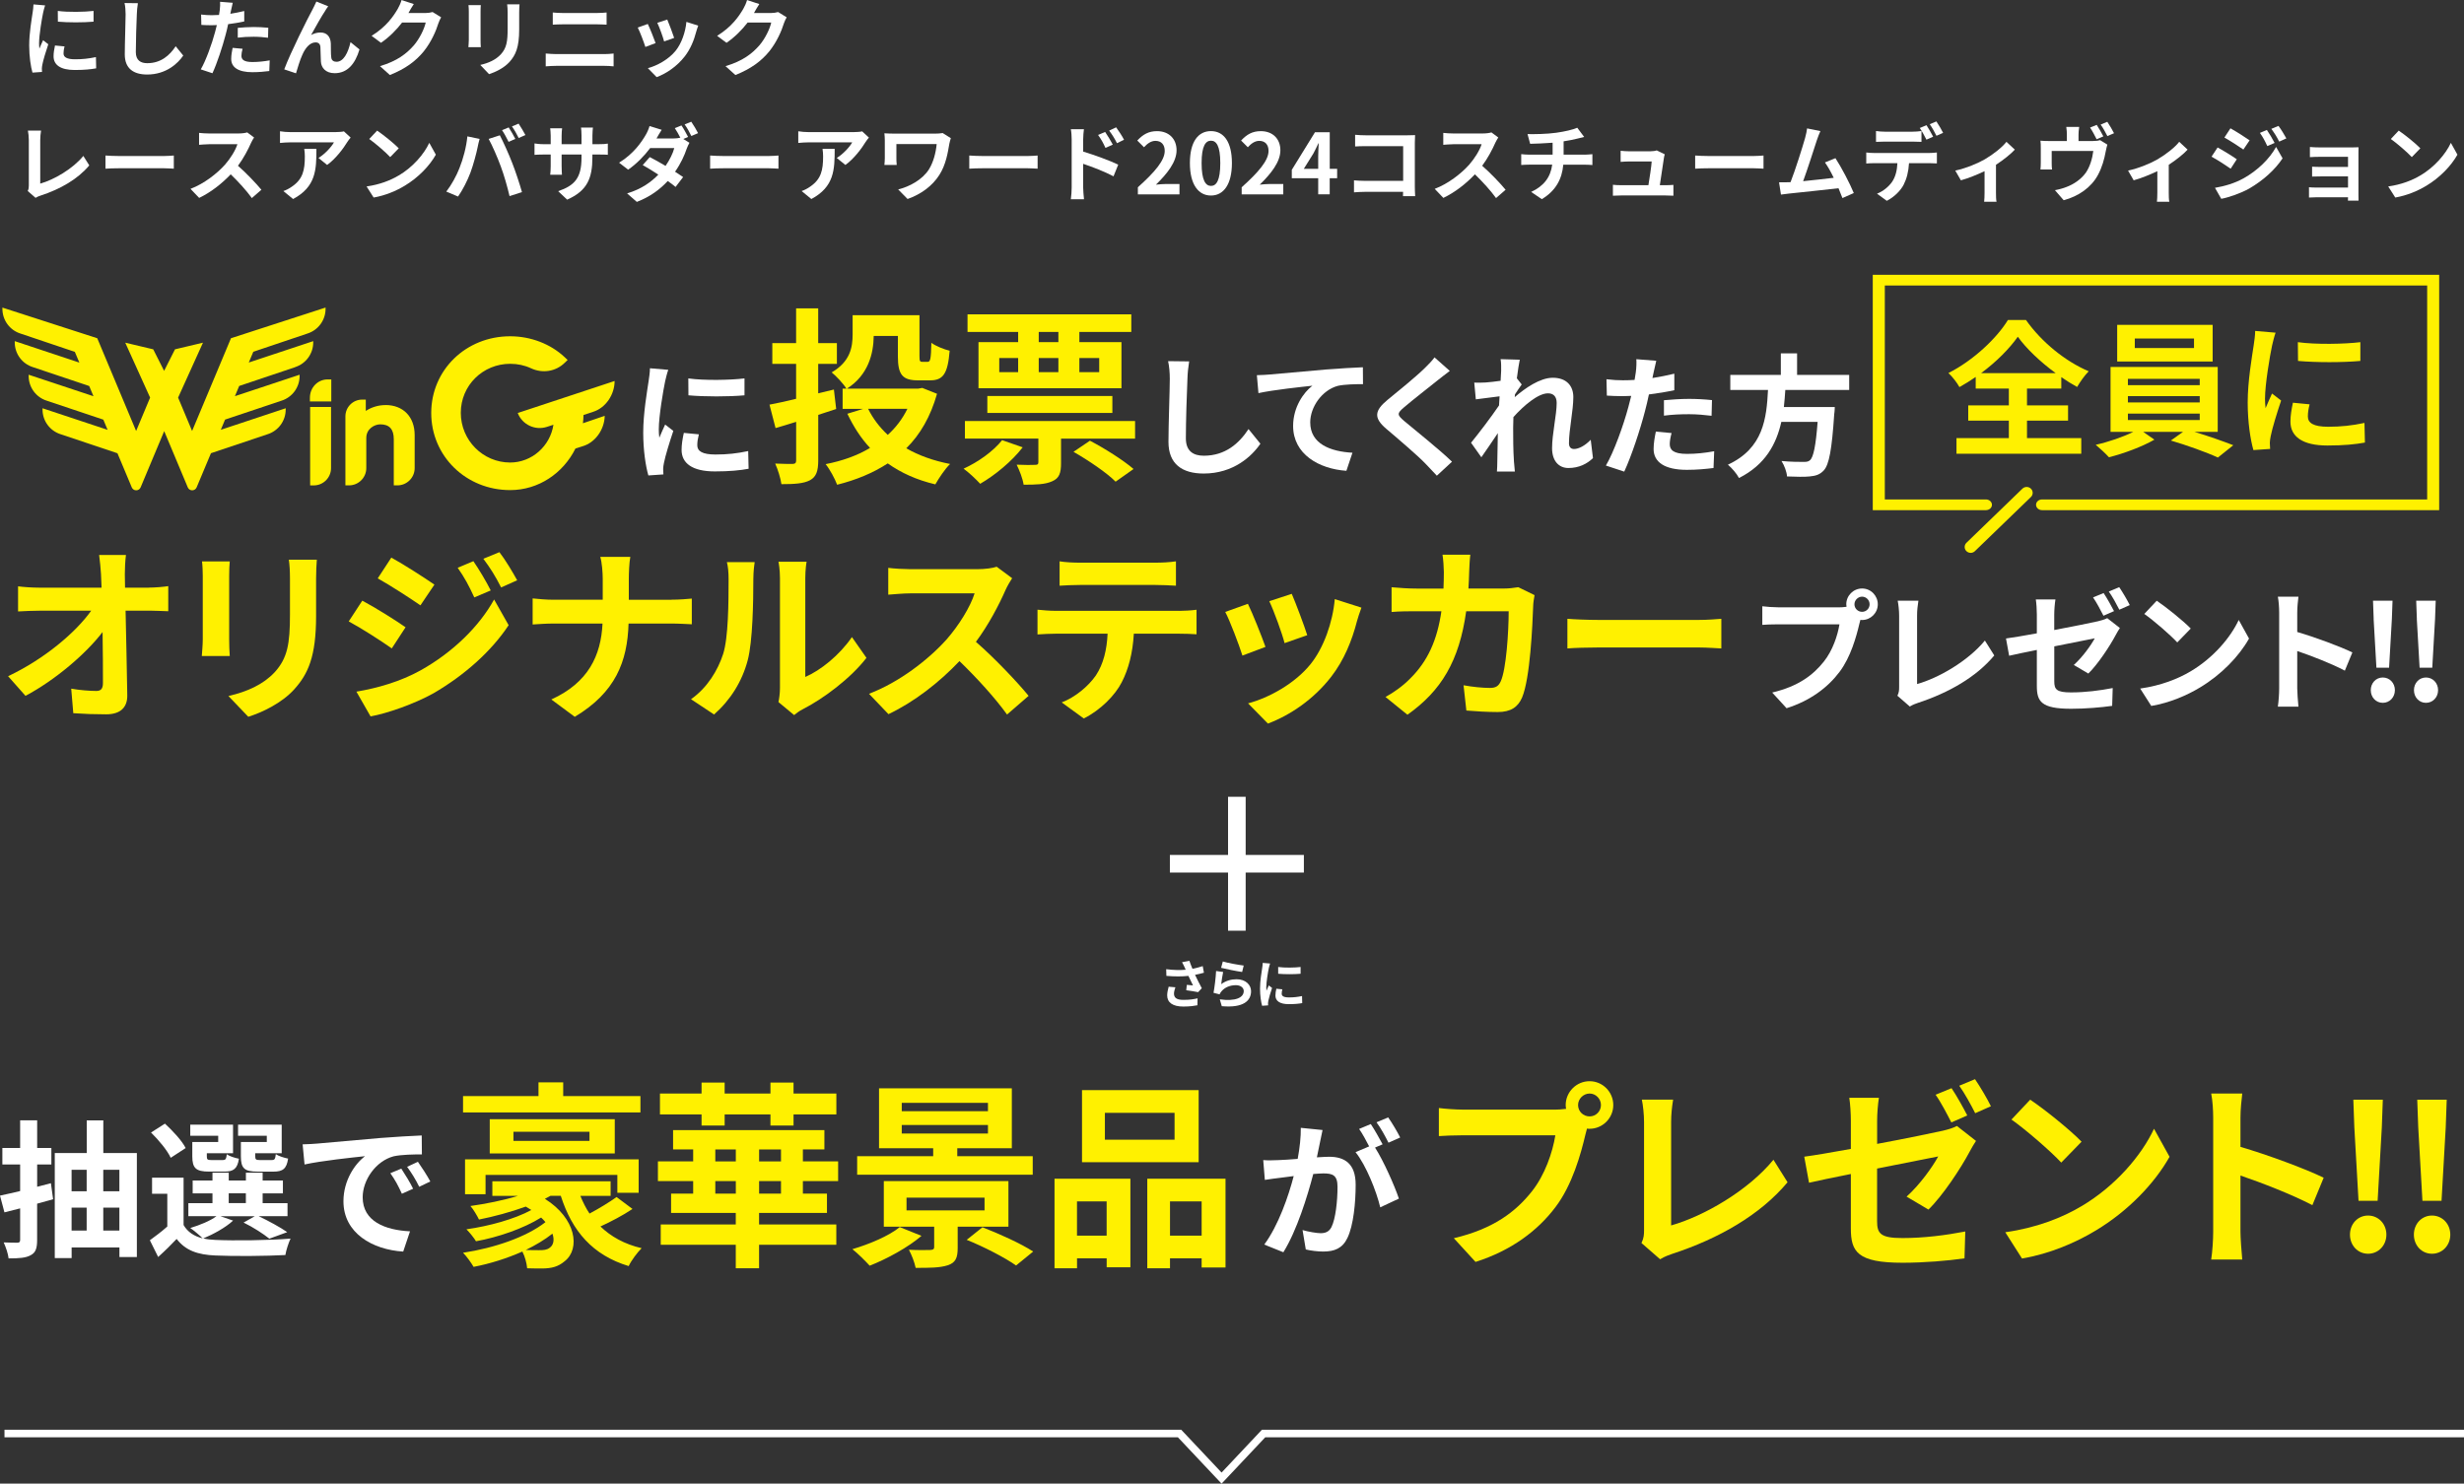 <?xml version="1.0" encoding="UTF-8"?>
<svg id="_レイヤー_2" data-name="レイヤー_2" xmlns="http://www.w3.org/2000/svg" viewBox="0 0 593.38 357.36">
  <rect x="0" y="0" width="593.38" height="357.36" fill="#333333" stroke="none"/>
  <defs>
    <style>
      .cls-1, .cls-2, .cls-3 {
        fill: none;
      }

      .cls-2 {
        stroke-width: 4.24px;
      }

      .cls-2, .cls-3 {
        stroke: #fff;
        stroke-miterlimit: 10;
      }

      .cls-4 {
        fill: #fff;
      }

      .cls-5 {
        fill: #fff100;
      }

      .cls-6 {
        fill: #fff100;
      }

      .cls-3 {
        stroke-width: 1.83px;
      }
    </style>
  </defs>
  <g id="_レイヤー_4" data-name="レイヤー_4">
    <g>
      <g>
        <g>
          <path class="cls-6" d="M71.03,88.44c2.61-.81,4.4-3.22,4.4-5.96v-.31l-15.52,5.15,1.09-2.59,13-4.38c2.61-.81,4.4-3.22,4.4-5.96v-.31l-22.81,7.4v.07l-9.33,22.26-3.37-8.04,5.99-13.23-6.74,1.6-2.62,5.19-2.62-5.19-6.74-1.6,5.99,13.23-3.37,8.04-9.36-22.34L.58,74.09v.31c0,2.74,1.78,5.15,4.4,5.96l13.04,4.39,1.09,2.59-15.56-5.17v.31c0,2.74,1.78,5.15,4.4,5.96l13.53,4.54,1.03,2.46-15.61-5.18v.31c0,2.74,1.78,5.15,4.4,5.96l13.58,4.55,1.03,2.46-15.67-5.2v.31c0,2.74,1.78,5.15,4.4,5.96l13.64,4.57,1.14,2.71,2.31,5.51c.4.94,1.73.94,2.13,0l2.31-5.51,3.37-8.04,3.37,8.04,2.31,5.51c.4.94,1.73.94,2.13,0l2.31-5.51,1.14-2.72,13.6-4.56c2.61-.81,4.4-3.22,4.4-5.96v-.31l-15.63,5.19,1.03-2.46,13.55-4.54c2.61-.81,4.4-3.22,4.4-5.96v-.31l-15.58,5.17,1.03-2.46,13.49-4.53Z"/>
          <path class="cls-6" d="M74.63,95.82v.87h5.15v-5.3h-.87c-2.36,0-4.28,1.92-4.28,4.43Z"/>
          <path class="cls-6" d="M74.69,116.92h.87c2.29,0,4.16-1.86,4.16-4.16v-14.74h-5.03v18.9Z"/>
          <path class="cls-6" d="M92.84,97.57c-1.72,0-3.39.51-4.75,1.41v-2.73h-.87c-2.23,0-4.04,1.81-4.04,4.04v16.62h.87c2.29,0,4.16-1.86,4.16-4.16v-7.26c0-2.24,2.01-3.28,3.37-3.28,2.19,0,3.25,1.17,3.25,3.58v11.12h.87c2.29,0,4.16-1.86,4.16-4.16v-7.95c0-4.4-2.76-7.24-7.03-7.24Z"/>
          <path class="cls-6" d="M142.79,99.21c3.11-.96,5.22-4.19,5.22-7.44l-22.39,7.4c-.52.17-.94.31-.94.31,1.08,2.8,4.17,4.27,7.03,3.34l1.57-.51c-.79,5.19-5.25,9.1-10.42,9.1-6.56,0-11.89-5.37-11.89-11.98s5.33-11.8,11.89-11.8c1.79,0,3.47.36,5.02,1.08,2.8,1.3,5.98.78,8.12-1.33l.7-.67-.71-.67c-3.4-3.2-8.18-5.04-13.13-5.04-10.66,0-19.01,8.12-19.01,18.48s8.35,18.57,19.01,18.57c6.85,0,12.78-4.08,15.72-10.01l1.69-.54c3.13-.9,5.3-4.09,5.36-7.34l-5.25,1.79c.08-.65.13-1.32.14-1.99l2.26-.74Z"/>
        </g>
        <g>
          <path class="cls-4" d="M442.87,146.29c.45,0,1.11-.03,1.81-.13-.03-.19-.06-.38-.06-.6,0-2.1,1.71-3.81,3.81-3.81s3.78,1.72,3.78,3.81-1.72,3.78-3.78,3.78c-.13,0-.29,0-.41-.03l-.25.95c-.73,3.11-2.1,8.04-4.76,11.56-2.86,3.81-7.08,6.96-12.77,8.77l-3.46-3.78c6.32-1.49,9.88-4.23,12.45-7.47,2.1-2.64,3.3-6.23,3.75-8.96h-14.8c-1.46,0-2.95.06-3.78.13v-4.48c.92.13,2.73.25,3.78.25h14.71ZM450.24,145.56c0-1.02-.83-1.84-1.81-1.84s-1.84.83-1.84,1.84.83,1.81,1.84,1.81,1.81-.83,1.81-1.81Z"/>
          <path class="cls-4" d="M456.94,167.57c.38-.79.41-1.33.41-2.07v-17.22c0-1.21-.16-2.7-.35-3.59h4.99c-.19,1.21-.32,2.35-.32,3.59v16.49c5.18-1.46,12.26-5.53,16.33-10.48l2.26,3.59c-4.35,5.21-10.96,8.99-18.43,11.44-.44.16-1.14.38-1.91.86l-2.99-2.6Z"/>
          <path class="cls-4" d="M494.72,151.75c4.61-.86,9.05-1.78,10.48-2.1.92-.22,1.68-.44,2.26-.76l3.05,2.38c-.29.45-.73,1.14-1.02,1.72-1.4,2.64-4.29,7.02-6.58,9.25l-3.5-2.07c2.1-1.87,4.16-4.77,5.05-6.42-.99.19-5.27,1.05-9.75,1.94v8.42c0,1.97.57,2.67,4.03,2.67s6.89-.44,10.04-1.05l-.13,4.29c-2.64.38-6.45.7-9.88.7-7.21,0-8.26-1.75-8.26-5.5v-8.67c-2.83.57-5.34,1.08-6.67,1.4l-.76-4.16c1.49-.19,4.29-.67,7.43-1.24v-4.51c0-1.08-.09-2.7-.25-3.65h4.73c-.16.95-.29,2.54-.29,3.65v3.72ZM506.56,148.32c-.67-1.3-1.65-3.21-2.51-4.42l2.54-1.05c.79,1.18,1.91,3.18,2.51,4.35l-2.54,1.11ZM510.38,146.86c-.67-1.33-1.68-3.18-2.54-4.38l2.51-1.05c.83,1.21,2,3.21,2.54,4.32l-2.51,1.11Z"/>
          <path class="cls-4" d="M527.57,161.69c5.4-3.21,9.56-8.07,11.56-12.36l2.48,4.48c-2.41,4.29-6.64,8.67-11.75,11.75-3.21,1.94-7.31,3.72-11.79,4.48l-2.67-4.19c4.96-.7,9.09-2.32,12.17-4.16ZM527.57,151.4l-3.24,3.34c-1.65-1.78-5.62-5.24-7.94-6.86l2.99-3.18c2.22,1.49,6.35,4.8,8.2,6.7Z"/>
          <path class="cls-4" d="M564.69,161.54c-3.27-1.72-8.04-3.56-11.47-4.73v8.99c0,.92.16,3.15.29,4.42h-4.96c.19-1.24.32-3.15.32-4.42v-18.24c0-1.14-.1-2.73-.32-3.84h4.96c-.13,1.11-.29,2.51-.29,3.84v4.67c4.26,1.24,10.36,3.5,13.28,4.92l-1.81,4.38Z"/>
          <path class="cls-4" d="M570.93,166.24c0-1.71,1.24-3.05,2.89-3.05s2.92,1.33,2.92,3.05-1.27,3.05-2.92,3.05-2.89-1.33-2.89-3.05ZM571.63,149.11l-.16-4.42h4.7l-.16,4.42-.67,11.72h-3.05l-.67-11.72Z"/>
          <path class="cls-4" d="M581.33,166.24c0-1.71,1.24-3.05,2.89-3.05s2.92,1.33,2.92,3.05-1.27,3.05-2.92,3.05-2.89-1.33-2.89-3.05ZM582.03,149.11l-.16-4.42h4.7l-.16,4.42-.67,11.72h-3.05l-.67-11.72Z"/>
        </g>
        <g>
          <path class="cls-6" d="M197.05,99.92v10.92c0,2.68-.5,4-1.96,4.82-1.55.82-3.73.96-6.91.96-.18-1.36-.86-3.55-1.5-4.96,1.73.09,3.64.09,4.23.09.59-.04.82-.23.82-.86v-9.28c-1.73.55-3.41,1.05-4.96,1.5l-1.46-5.64c1.77-.32,3.96-.82,6.41-1.41v-8.42h-5.73v-5h5.73v-8.37h5.32v8.37h4.5v5h-4.5v7.1l3.78-.91.55,4.69-4.32,1.41ZM225.66,94.83c-1.55,5.5-4.05,9.83-7.41,13.15,3,1.73,6.55,3,10.55,3.78-1.23,1.18-2.73,3.46-3.55,4.91-4.46-1.05-8.28-2.78-11.46-5.05-3.55,2.32-7.64,4-12.19,5.14-.55-1.46-1.77-3.73-2.77-4.96,3.96-.77,7.6-2.05,10.69-3.91-2.18-2.32-3.96-5.09-5.46-8.23l3.82-1.18h-4.96v-4.87h.91c-.64-1.09-2.55-3.14-3.55-3.91,4.5-2.59,5.05-6.14,5.05-9.14v-4.64h16.1v9.87c0,1.23.14,1.37.68,1.37h1.27c.68,0,.82-.64.91-4.59,1,.77,3.05,1.59,4.41,1.91-.46,5.6-1.59,7.14-4.73,7.14h-2.87c-3.73,0-4.87-1.32-4.87-5.78v-4.91h-5.82c-.05,4.28-1.32,9.42-6.46,12.69h17.15l1-.18,3.55,1.41ZM209.06,98.47c1.18,2.37,2.77,4.46,4.73,6.28,1.96-1.77,3.55-3.87,4.73-6.28h-9.46Z"/>
          <path class="cls-6" d="M246.28,107.75c-2.59,3.37-6.69,6.73-10.23,8.78-.91-1-2.82-2.82-4-3.64,3.5-1.59,7.14-4.18,9.28-6.87l4.96,1.73ZM273.35,101.42v4.23h-17.83v5.87c0,2.41-.41,3.68-2.14,4.41-1.68.77-3.91.82-6.87.82-.23-1.5-1-3.46-1.68-4.82,1.82.09,3.82.09,4.46.04.59,0,.77-.14.77-.64v-5.69h-17.69v-4.23h40.98ZM245.19,79.95h-12.19v-4.23h39.44v4.23h-12.51v2.46h10.14v11.1h-34.43v-11.1h9.55v-2.46ZM237.77,99.47v-4.09h30.11v4.09h-30.11ZM240.64,89.64h4.55v-3.41h-4.55v3.41ZM254.88,79.95h-4.73v2.46h4.73v-2.46ZM250.15,89.64h4.73v-3.41h-4.73v3.41ZM262.47,106.15c3.5,1.82,8.1,4.73,10.51,6.82l-4.32,3.05c-2.05-2.09-6.55-5.14-10.14-7.19l3.96-2.68ZM259.93,86.23v3.41h4.78v-3.41h-4.78Z"/>
        </g>
        <path class="cls-4" d="M160.93,89.09c-.25.63-.64,2.22-.76,2.79-.44,2.1-1.52,8.39-1.52,11.53,0,.6.03,1.37.13,2.03.44-1.11.95-2.16,1.4-3.18l1.97,1.53c-.89,2.64-1.94,6.04-2.26,7.72-.1.44-.19,1.14-.19,1.46.03.35.03.86.06,1.3l-3.62.25c-.64-2.19-1.24-6.04-1.24-10.29,0-4.73.95-10.04,1.3-12.45.13-.89.32-2.1.32-3.08l4.42.38ZM168.3,104.62c-.25,1.02-.38,1.78-.38,2.64,0,1.4,1.21,2.22,4.38,2.22,2.83,0,5.15-.25,7.88-.83l.1,4.26c-2.03.38-4.57.64-8.13.64-5.43,0-8.01-1.97-8.01-5.18,0-1.3.22-2.64.54-4.1l3.62.35ZM179.29,91.15v4.07c-3.88.35-9.56.35-13.5,0l-.03-4.07c3.88.54,10.13.41,13.53,0Z"/>
        <g>
          <g>
            <path class="cls-4" d="M6.68,46c.24-.5.26-.85.26-1.31v-10.95c0-.77-.1-1.72-.22-2.28h3.17c-.12.77-.2,1.49-.2,2.28v10.49c3.29-.93,7.8-3.52,10.38-6.67l1.43,2.28c-2.77,3.31-6.97,5.72-11.72,7.27-.28.1-.73.24-1.21.55l-1.9-1.66Z"/>
            <path class="cls-4" d="M25.4,37.46c.73.06,2.2.12,3.25.12h10.85c.93,0,1.84-.08,2.36-.12v3.17c-.48-.02-1.52-.1-2.36-.1h-10.85c-1.15,0-2.51.04-3.25.1v-3.17Z"/>
            <path class="cls-4" d="M61.19,33.12c-.16.22-.53.85-.71,1.25-.69,1.58-1.82,3.74-3.17,5.56,2,1.74,4.44,4.32,5.64,5.78l-2.3,2c-1.31-1.82-3.19-3.88-5.09-5.72-2.14,2.26-4.83,4.36-7.6,5.68l-2.08-2.18c3.25-1.23,6.38-3.68,8.28-5.8,1.33-1.51,2.57-3.51,3.01-4.95h-6.85c-.85,0-1.96.12-2.38.14v-2.87c.55.08,1.78.14,2.38.14h7.11c.89,0,1.7-.12,2.1-.26l1.66,1.23Z"/>
            <path class="cls-4" d="M84.44,33.14c-.22.26-.61.75-.79,1.05-.95,1.58-2.87,4.12-4.87,5.54l-2.08-1.68c1.62-.99,3.19-2.77,3.72-3.76h-10.53c-.85,0-1.52.06-2.46.14v-2.81c.77.12,1.62.2,2.46.2h10.89c.57,0,1.68-.06,2.04-.18l1.62,1.5ZM76.2,35.86c0,5.01-.1,9.13-5.62,12.08l-2.34-1.92c.65-.22,1.37-.57,2.12-1.11,2.57-1.78,3.05-3.92,3.05-7.23,0-.63-.04-1.17-.14-1.82h2.93Z"/>
            <path class="cls-4" d="M96.03,42.27c3.43-2.04,6.08-5.13,7.35-7.86l1.58,2.85c-1.54,2.73-4.22,5.51-7.48,7.47-2.04,1.23-4.65,2.36-7.5,2.85l-1.7-2.67c3.15-.44,5.78-1.47,7.74-2.65ZM96.03,35.72l-2.06,2.12c-1.05-1.13-3.58-3.33-5.05-4.36l1.9-2.02c1.41.95,4.04,3.05,5.21,4.26Z"/>
            <path class="cls-4" d="M112.55,32.85l2.95.61c-.18.59-.4,1.58-.48,2.02-.28,1.41-1.03,4.2-1.72,6.08-.73,1.96-1.92,4.26-2.99,5.78l-2.83-1.19c1.27-1.66,2.46-3.84,3.15-5.62.91-2.26,1.68-5.11,1.92-7.68ZM117.68,33.46l2.69-.87c.83,1.56,2.22,4.67,2.97,6.63.73,1.82,1.8,5.05,2.36,7.05l-2.99.97c-.57-2.4-1.29-4.95-2.1-7.13-.77-2.12-2.08-5.11-2.93-6.65ZM124.1,33.46l-1.62.71c-.42-.83-1.03-2.04-1.58-2.81l1.6-.67c.51.75,1.21,2.02,1.6,2.77ZM126.53,32.53l-1.62.71c-.4-.85-1.07-2.02-1.62-2.79l1.6-.67c.52.77,1.27,2.04,1.64,2.75Z"/>
            <path class="cls-4" d="M144.16,34.73c1.07,0,1.68-.04,2.22-.14v2.69c-.44-.04-1.15-.06-2.22-.06h-1.5v.67c0,5.01-1.21,8.06-6.08,10.2l-2.16-2.04c3.9-1.35,5.62-3.11,5.62-8.06v-.77h-4.79v2.75c0,.89.06,1.72.08,2.12h-2.83c.06-.4.12-1.21.12-2.12v-2.75h-1.72c-1.01,0-1.74.04-2.18.08v-2.75c.36.06,1.17.18,2.18.18h1.72v-2c0-.77-.08-1.43-.12-1.82h2.87c-.06.38-.12,1.03-.12,1.84v1.98h4.79v-2.12c0-.81-.06-1.48-.12-1.88h2.87c-.04.4-.12,1.07-.12,1.88v2.12h1.5Z"/>
            <path class="cls-4" d="M164.56,33.48l1.47.91c-.22.4-.48.95-.67,1.46-.51,1.56-1.45,3.6-2.79,5.51.75.49,1.43.93,1.94,1.29l-1.82,2.38c-.48-.42-1.15-.91-1.88-1.43-1.82,1.96-4.18,3.78-7.45,5.03l-2.34-2.04c3.58-1.09,5.86-2.81,7.52-4.53-1.35-.89-2.73-1.72-3.76-2.3l1.7-1.92c1.07.54,2.44,1.31,3.8,2.12.99-1.43,1.8-3.09,2.1-4.3h-5.8c-1.41,1.88-3.29,3.82-5.31,5.21l-2.18-1.68c3.54-2.18,5.41-4.97,6.42-6.71.3-.49.73-1.43.91-2.12l2.93.91c-.48.71-.99,1.62-1.23,2.06l-.02.02h4.14c.55,0,1.13-.06,1.6-.18-.38-.75-.89-1.66-1.33-2.3l1.6-.65c.51.73,1.21,2.02,1.6,2.77l-1.13.48ZM166.47,29.32c.53.75,1.27,2.02,1.64,2.75l-1.62.69c-.4-.85-1.05-2.02-1.62-2.79l1.6-.65Z"/>
            <path class="cls-4" d="M171.01,37.46c.73.06,2.2.12,3.25.12h10.85c.93,0,1.84-.08,2.36-.12v3.17c-.48-.02-1.52-.1-2.36-.1h-10.85c-1.15,0-2.51.04-3.25.1v-3.17Z"/>
            <path class="cls-4" d="M209.25,33.14c-.22.26-.61.75-.79,1.05-.95,1.58-2.87,4.12-4.87,5.54l-2.08-1.68c1.62-.99,3.19-2.77,3.72-3.76h-10.53c-.85,0-1.52.06-2.46.14v-2.81c.77.12,1.62.2,2.46.2h10.89c.57,0,1.68-.06,2.04-.18l1.62,1.5ZM201.01,35.86c0,5.01-.1,9.13-5.62,12.08l-2.34-1.92c.65-.22,1.37-.57,2.12-1.11,2.57-1.78,3.05-3.92,3.05-7.23,0-.63-.04-1.17-.14-1.82h2.93Z"/>
            <path class="cls-4" d="M228.98,33.28c-.12.3-.3,1.07-.36,1.35-.36,2.12-.83,5.05-2.4,7.5-1.68,2.65-4.42,4.67-7.66,5.8l-2.26-2.3c2.73-.67,5.84-2.34,7.43-4.87,1.01-1.64,1.64-3.88,1.84-6.06h-9.7v3.37c0,.3,0,1.01.08,1.66h-2.97c.06-.63.1-1.13.1-1.66v-4.26c0-.54-.04-1.15-.1-1.7.65.04,1.54.08,2.46.08h9.66c.69,0,1.39-.04,1.92-.14l1.96,1.23Z"/>
            <path class="cls-4" d="M233.42,37.46c.73.06,2.2.12,3.25.12h10.85c.93,0,1.84-.08,2.36-.12v3.17c-.48-.02-1.52-.1-2.36-.1h-10.85c-1.15,0-2.51.04-3.25.1v-3.17Z"/>
            <path class="cls-4" d="M260.85,36.51c2.69.81,6.59,2.24,8.44,3.15l-1.13,2.81c-2.1-1.11-5.13-2.28-7.31-3.01v5.72c0,.57.1,1.98.2,2.81h-3.17c.12-.79.2-2.02.2-2.81v-11.62c0-.73-.06-1.72-.2-2.44h3.15c-.08.71-.18,1.6-.18,2.44v2.95ZM266.22,35.62c-.59-1.27-1.03-2.08-1.78-3.11l1.7-.73c.57.85,1.37,2.14,1.84,3.05l-1.76.79ZM268.99,34.49c-.65-1.27-1.13-2.02-1.88-3.03l1.68-.79c.59.81,1.43,2.08,1.9,2.99l-1.7.83Z"/>
            <path class="cls-4" d="M274.03,45.1c4.06-3.64,6.46-6.45,6.46-8.75,0-1.52-.83-2.42-2.24-2.42-1.09,0-2,.71-2.75,1.54l-1.62-1.62c1.37-1.46,2.71-2.26,4.75-2.26,2.83,0,4.71,1.82,4.71,4.61s-2.24,5.62-4.97,8.28c.75-.08,1.74-.16,2.42-.16h3.25v2.5h-10.02v-1.72Z"/>
            <path class="cls-4" d="M286.55,39.28c0-5.17,2.02-7.7,5.07-7.7s5.05,2.54,5.05,7.7-2.02,7.82-5.05,7.82-5.07-2.67-5.07-7.82ZM293.87,39.28c0-4.18-.97-5.39-2.24-5.39s-2.26,1.21-2.26,5.39.97,5.5,2.26,5.5,2.24-1.29,2.24-5.5Z"/>
            <path class="cls-4" d="M299.03,45.1c4.06-3.64,6.46-6.45,6.46-8.75,0-1.52-.83-2.42-2.24-2.42-1.09,0-2,.71-2.75,1.54l-1.62-1.62c1.37-1.46,2.71-2.26,4.75-2.26,2.83,0,4.71,1.82,4.71,4.61s-2.24,5.62-4.97,8.28c.75-.08,1.74-.16,2.42-.16h3.25v2.5h-10.02v-1.72Z"/>
            <path class="cls-4" d="M322,42.93h-1.78v3.88h-2.77v-3.88h-6.36v-2.02l5.58-9.05h3.56v8.81h1.78v2.26ZM317.45,40.67v-3.05c0-.87.08-2.22.12-3.09h-.08c-.36.79-.77,1.62-1.19,2.42l-2.32,3.72h3.48Z"/>
            <path class="cls-4" d="M337.87,47.26c.02-.32.02-.67.02-1.05h-9.21c-.79,0-1.94.06-2.61.12v-2.89c.71.06,1.62.12,2.53.12h9.31v-8.36h-9.07c-.85,0-1.94.04-2.5.08v-2.81c.75.08,1.8.12,2.5.12h10.16c.59,0,1.43-.02,1.78-.04-.02.46-.06,1.27-.06,1.86v10.46c0,.71.04,1.78.08,2.38h-2.93Z"/>
            <path class="cls-4" d="M360.82,33.12c-.16.22-.52.85-.71,1.25-.69,1.58-1.82,3.74-3.17,5.56,2,1.74,4.45,4.32,5.64,5.78l-2.3,2c-1.31-1.82-3.19-3.88-5.09-5.72-2.14,2.26-4.83,4.36-7.6,5.68l-2.08-2.18c3.25-1.23,6.38-3.68,8.28-5.8,1.33-1.51,2.57-3.51,3.01-4.95h-6.85c-.85,0-1.96.12-2.38.14v-2.87c.55.08,1.78.14,2.38.14h7.11c.89,0,1.7-.12,2.1-.26l1.66,1.23Z"/>
            <path class="cls-4" d="M381.64,37.26c.42,0,1.39-.08,1.84-.12v2.61c-.55-.04-1.23-.08-1.78-.08h-5.23c-.3,3.39-1.76,6.26-5.17,8.3l-2.57-1.74c3.07-1.41,4.69-3.58,5.07-6.57h-5.56c-.63,0-1.37.04-1.9.08v-2.61c.54.06,1.23.12,1.86.12h5.7v-2.87c-1.94.16-4.06.22-5.41.26l-.63-2.34c1.54.04,4.67,0,6.89-.32,2.02-.28,4.08-.75,5.09-1.21l1.66,2.22c-.69.16-1.21.3-1.56.38-.99.26-2.18.48-3.39.67v3.21h5.09Z"/>
            <path class="cls-4" d="M401.01,44.61c.53,0,1.46-.02,1.98-.08v2.61c-.4-.02-1.39-.06-1.92-.06h-10.65c-.73,0-1.23.02-2,.06v-2.63c.55.06,1.29.1,2,.1h6.55c.28-1.72.73-4.59.79-5.72h-5.46c-.65,0-1.43.06-2.02.1v-2.67c.53.06,1.46.12,2,.12h5.17c.42,0,1.25-.08,1.52-.22l1.94.95c-.1.26-.16.65-.2.85-.16,1.19-.69,4.67-.99,6.59h1.29Z"/>
            <path class="cls-4" d="M408.23,37.46c.73.06,2.2.12,3.25.12h10.85c.93,0,1.84-.08,2.36-.12v3.17c-.49-.02-1.52-.1-2.36-.1h-10.85c-1.15,0-2.5.04-3.25.1v-3.17Z"/>
            <path class="cls-4" d="M443.7,47.72c-.26-.69-.59-1.52-.95-2.38-3.29.38-9.41,1.03-11.96,1.29-.5.06-1.25.16-1.9.24l-.46-2.95c.69,0,1.56,0,2.22-.02l.55-.02c1.17-2.99,2.91-8.53,3.5-10.63.28-1.03.4-1.66.48-2.32l3.21.65c-.28.61-.57,1.35-.87,2.24-.65,1.98-2.28,7.11-3.29,9.82,2.46-.24,5.33-.57,7.37-.81-.71-1.46-1.46-2.81-2.12-3.7l2.53-1.03c1.43,2.18,3.5,6.14,4.42,8.4l-2.73,1.21Z"/>
            <path class="cls-4" d="M464.6,36.85c.42,0,1.31-.04,1.84-.12v2.63c-.5-.04-1.27-.06-1.84-.06h-4.87c-.12,2.08-.57,3.78-1.29,5.19-.71,1.39-2.26,2.97-4.06,3.88l-2.36-1.72c1.43-.54,2.85-1.7,3.66-2.89.83-1.25,1.17-2.77,1.25-4.46h-5.56c-.58,0-1.37.04-1.94.08v-2.65c.61.08,1.31.12,1.94.12h13.23ZM453.94,34.11c-.69,0-1.56.02-2.16.06v-2.61c.65.1,1.47.16,2.16.16h6.61c.69,0,1.5-.06,2.18-.16v2.61c-.69-.04-1.47-.06-2.18-.06h-6.61ZM463.92,33.64c-.42-.83-1.05-2.02-1.6-2.81l1.62-.67c.5.75,1.21,2.02,1.6,2.77l-1.62.71ZM466.34,32.71c-.42-.85-1.07-2.02-1.62-2.79l1.6-.67c.53.77,1.27,2.04,1.62,2.75l-1.6.71Z"/>
            <path class="cls-4" d="M485.22,36.03c-.95,1.05-2.71,2.46-4.55,3.66v6.73c0,.71.02,1.78.14,2.18h-2.99c.06-.4.1-1.47.1-2.18v-5.19c-1.78.85-4,1.74-5.7,2.2l-1.35-2.34c2.61-.55,5.54-1.8,7.13-2.73,2.06-1.21,4.18-2.89,5.19-4.2l2.02,1.88Z"/>
            <path class="cls-4" d="M504.07,33.96c.83,0,1.31-.08,1.68-.2l1.74,1.07c-.14.44-.3,1.21-.38,1.6-.36,1.94-.89,3.9-1.9,5.74-1.6,2.97-4.65,5.11-8.24,6.06l-2.1-2.42c.91-.16,2.02-.46,2.87-.81,1.66-.63,3.43-1.8,4.59-3.43,1.01-1.5,1.54-3.39,1.78-5.21h-10.02v2.97c0,.44.02,1.09.08,1.5h-2.79c.06-.5.08-1.15.08-1.7v-3.52c0-.44,0-1.23-.08-1.72.69.06,1.29.08,2.06.08h4.3v-1.54c0-.58-.02-.99-.14-1.86h3.11c-.12.87-.16,1.27-.16,1.86v1.54h3.54ZM504.91,33.54c-.42-.83-1.03-2.02-1.58-2.81l1.6-.65c.5.73,1.21,2.02,1.6,2.77l-1.62.69ZM507.48,29.34c.53.77,1.27,2.04,1.62,2.75l-1.6.69c-.42-.83-1.07-2.02-1.62-2.77l1.6-.67Z"/>
            <path class="cls-4" d="M526.83,36.03c-.95,1.05-2.71,2.46-4.55,3.66v6.73c0,.71.02,1.78.14,2.18h-2.99c.06-.4.1-1.47.1-2.18v-5.19c-1.78.85-4,1.74-5.7,2.2l-1.35-2.34c2.61-.55,5.54-1.8,7.13-2.73,2.06-1.21,4.18-2.89,5.19-4.2l2.02,1.88Z"/>
            <path class="cls-4" d="M538.66,38.37l-1.47,2.26c-1.15-.81-3.25-2.16-4.61-2.89l1.46-2.22c1.37.73,3.6,2.12,4.63,2.85ZM540.27,42.97c3.43-1.92,6.26-4.69,7.86-7.58l1.56,2.75c-1.86,2.81-4.73,5.35-8.02,7.27-2.06,1.15-4.97,2.16-6.75,2.48l-1.51-2.65c2.26-.38,4.69-1.07,6.87-2.28ZM541.75,33.8l-1.5,2.22c-1.13-.79-3.23-2.14-4.57-2.89l1.46-2.22c1.33.73,3.56,2.16,4.61,2.89ZM547.77,34.43l-1.76.75c-.59-1.27-1.05-2.14-1.78-3.17l1.68-.71c.59.85,1.39,2.2,1.86,3.13ZM550.6,33.34l-1.72.77c-.65-1.27-1.15-2.06-1.9-3.07l1.72-.71c.63.81,1.41,2.12,1.9,3.01Z"/>
            <path class="cls-4" d="M567.96,46.96c0,.32.02,1.01.02,1.37h-2.55c.02-.18.02-.51.02-.81h-7.66c-.57,0-1.39.04-1.74.06v-2.48c.34.04,1.03.08,1.76.08h7.64v-2.69h-6.45c-.77,0-1.74.02-2.2.04v-2.38c.53.04,1.43.06,2.2.06h6.45v-2.44h-6.67c-.75,0-2.02.04-2.51.08v-2.44c.53.06,1.76.1,2.51.1h7.64c.48,0,1.23-.02,1.56-.04-.02.26-.02.93-.02,1.35v10.14Z"/>
            <path class="cls-4" d="M582.87,42.27c3.43-2.04,6.08-5.13,7.35-7.86l1.58,2.85c-1.54,2.73-4.22,5.51-7.47,7.47-2.04,1.23-4.65,2.36-7.5,2.85l-1.7-2.67c3.15-.44,5.78-1.47,7.74-2.65ZM582.87,35.72l-2.06,2.12c-1.05-1.13-3.58-3.33-5.05-4.36l1.9-2.02c1.41.95,4.04,3.05,5.21,4.26Z"/>
          </g>
          <g>
            <path class="cls-4" d="M10.86,1.31c-.16.4-.4,1.42-.48,1.78-.28,1.33-.97,5.33-.97,7.33,0,.38.02.87.08,1.29.28-.71.61-1.37.89-2.02l1.25.97c-.57,1.68-1.23,3.84-1.43,4.91-.06.28-.12.73-.12.93.02.22.02.55.04.83l-2.3.16c-.4-1.39-.79-3.84-.79-6.55,0-3.01.61-6.38.83-7.92.08-.57.2-1.33.2-1.96l2.81.24ZM15.54,11.19c-.16.65-.24,1.13-.24,1.68,0,.89.77,1.41,2.79,1.41,1.8,0,3.27-.16,5.01-.53l.06,2.71c-1.29.24-2.91.4-5.17.4-3.45,0-5.09-1.25-5.09-3.29,0-.83.14-1.68.34-2.61l2.3.22ZM22.53,2.63v2.59c-2.46.22-6.08.22-8.59,0l-.02-2.59c2.46.34,6.44.26,8.61,0Z"/>
            <path class="cls-4" d="M33.21.77c-.14.85-.24,1.86-.26,2.67-.1,2.14-.24,6.63-.24,9.11,0,2.02,1.21,2.67,2.75,2.67,3.31,0,5.41-1.9,6.85-4.08l1.82,2.24c-1.29,1.9-4.12,4.57-8.69,4.57-3.27,0-5.39-1.43-5.39-4.85,0-2.69.2-7.94.2-9.66,0-.95-.08-1.92-.26-2.71l3.23.04Z"/>
            <path class="cls-4" d="M58.82,5.17c-1.19.26-2.55.48-3.88.65-.18.87-.38,1.76-.61,2.57-.73,2.81-2.08,6.91-3.17,9.25l-2.81-.93c1.19-2,2.71-6.2,3.45-9.01.14-.53.28-1.09.42-1.66-.46.02-.91.04-1.31.04-.97,0-1.72-.04-2.42-.08l-.06-2.5c1.03.12,1.7.16,2.53.16.59,0,1.17-.02,1.78-.06.08-.44.14-.83.18-1.15.1-.75.12-1.56.08-2.02l3.05.24c-.14.55-.32,1.43-.42,1.88l-.16.77c1.13-.18,2.26-.4,3.35-.67v2.53ZM58.42,11.74c-.16.57-.28,1.23-.28,1.68,0,.87.51,1.52,2.65,1.52,1.33,0,2.73-.14,4.16-.4l-.1,2.57c-1.13.14-2.48.28-4.08.28-3.37,0-5.09-1.17-5.09-3.19,0-.91.18-1.88.34-2.67l2.4.22ZM57.25,6.71c1.11-.1,2.55-.2,3.84-.2,1.13,0,2.34.06,3.52.18l-.06,2.4c-.99-.12-2.22-.24-3.43-.24-1.39,0-2.61.06-3.86.22v-2.36Z"/>
            <path class="cls-4" d="M78.41,2.46c-.99,1.43-2.51,4.22-3.5,5.98.75-.42,1.52-.61,2.28-.61,1.5,0,2.4.97,2.48,2.63.04.89-.02,2.5.1,3.33.06.79.61,1.09,1.27,1.09,1.72,0,2.81-2.24,3.37-4.73l2.16,1.76c-1.03,3.46-2.89,5.72-5.98,5.72-2.18,0-3.23-1.33-3.31-2.79-.08-1.07-.06-2.71-.12-3.52-.06-.71-.44-1.11-1.17-1.11-1.37,0-2.48,1.37-3.19,3.01-.55,1.17-1.21,3.39-1.52,4.44l-2.83-.95c1.48-4,5.7-12.4,6.75-14.3.26-.54.63-1.19.99-2.04l2.85,1.15c-.2.24-.42.61-.65.93Z"/>
            <path class="cls-4" d="M106.24,4.16c-.22.38-.5.95-.67,1.46-.55,1.8-1.7,4.48-3.52,6.75-1.92,2.34-4.36,4.18-8.16,5.7l-2.38-2.14c4.14-1.23,6.38-2.99,8.14-4.99,1.37-1.58,2.55-4,2.87-5.52h-5.68c-1.35,1.76-3.11,3.54-5.09,4.89l-2.26-1.68c3.54-2.16,5.29-4.77,6.3-6.5.3-.5.73-1.43.91-2.12l2.95.97c-.48.71-.99,1.62-1.23,2.06l-.06.1h4.06c.63,0,1.29-.1,1.76-.24l2.06,1.27Z"/>
            <path class="cls-4" d="M115.79,1.23c-.04.44-.06.89-.06,1.54v6.83c0,.5.02,1.29.06,1.76h-2.99c.02-.38.1-1.17.1-1.78V2.77c0-.38-.02-1.09-.08-1.54h2.97ZM125.11,1.05c-.04.57-.08,1.21-.08,2.02v4c0,4.34-.85,6.2-2.34,7.86-1.33,1.47-3.43,2.46-4.91,2.93l-2.12-2.22c2.02-.46,3.72-1.23,4.95-2.55,1.37-1.51,1.64-3.03,1.64-6.18v-3.84c0-.81-.04-1.45-.12-2.02h2.99Z"/>
            <path class="cls-4" d="M131.42,12.89c.79.06,1.74.14,2.53.14h11.6c.69,0,1.54-.06,2.22-.14v3.09c-.71-.08-1.62-.12-2.22-.12h-11.6c-.79,0-1.78.06-2.53.12v-3.09ZM133.12,3.01c.73.08,1.68.12,2.36.12h8.36c.81,0,1.68-.06,2.24-.12v2.93c-.59-.02-1.54-.08-2.24-.08h-8.34c-.77,0-1.7.04-2.38.08v-2.93Z"/>
            <path class="cls-4" d="M157.88,10.38l-2.46.93c-.34-1.09-1.35-3.78-1.84-4.67l2.42-.87c.51,1.03,1.48,3.48,1.88,4.61ZM168.14,6.18c-.24.65-.36,1.07-.48,1.47-.53,2.04-1.37,4.14-2.75,5.92-1.88,2.42-4.4,4.12-6.77,5.01l-2.12-2.16c2.22-.59,5.03-2.12,6.71-4.22,1.37-1.72,2.34-4.4,2.57-6.93l2.85.91ZM162.35,9.13l-2.42.85c-.24-.99-1.13-3.43-1.64-4.48l2.4-.79c.38.87,1.37,3.5,1.66,4.42Z"/>
            <path class="cls-4" d="M189.45,4.16c-.22.38-.5.95-.67,1.46-.55,1.8-1.7,4.48-3.52,6.75-1.92,2.34-4.36,4.18-8.16,5.7l-2.38-2.14c4.14-1.23,6.38-2.99,8.14-4.99,1.37-1.58,2.55-4,2.87-5.52h-5.68c-1.35,1.76-3.11,3.54-5.09,4.89l-2.26-1.68c3.54-2.16,5.29-4.77,6.3-6.5.3-.5.73-1.43.91-2.12l2.95.97c-.48.71-.99,1.62-1.23,2.06l-.06.1h4.06c.63,0,1.29-.1,1.76-.24l2.06,1.27Z"/>
          </g>
        </g>
        <g>
          <path class="cls-6" d="M35.79,141.54c1.5,0,3.64-.18,4.73-.36v6.05c-1.46-.04-3.18-.14-4.41-.14h-5.87c.14,6.64.32,14.24.41,20.38.05,2.91-1.64,4.59-5.09,4.59-2.77,0-5.32-.09-7.91-.27l-.5-5.91c2.05.36,4.5.55,6.05.55,1.14,0,1.59-.59,1.59-1.91,0-3.05,0-7.6-.09-12.28-4,5.23-11.37,11.55-18.56,15.37l-4.19-4.73c8.82-4.18,16.33-10.6,20.01-15.78h-12.42c-1.64,0-3.59.09-5.19.18v-6.05c1.32.18,3.5.32,5.05.32h15.06c-.05-1.18-.09-2.27-.14-3.28-.09-1.32-.23-3-.45-4.59h6.46c-.18,1.41-.27,3.18-.27,4.59l.05,3.28h5.69Z"/>
          <path class="cls-6" d="M55.33,135.22c-.09,1-.14,2-.14,3.46v15.37c0,1.14.05,2.91.14,3.96h-6.73c.05-.86.23-2.64.23-4v-15.33c0-.86-.05-2.46-.18-3.46h6.69ZM76.3,134.81c-.09,1.27-.18,2.73-.18,4.55v9.01c0,9.78-1.91,13.96-5.28,17.69-3,3.32-7.73,5.55-11.05,6.59l-4.78-5c4.55-1.05,8.37-2.77,11.14-5.73,3.09-3.41,3.68-6.82,3.68-13.92v-8.64c0-1.82-.09-3.27-.27-4.55h6.73Z"/>
          <path class="cls-6" d="M97.67,151.09l-3.32,5.09c-2.59-1.82-7.32-4.87-10.37-6.5l3.27-5c3.09,1.64,8.1,4.78,10.42,6.41ZM101.3,161.46c7.73-4.32,14.1-10.55,17.69-17.06l3.5,6.19c-4.18,6.32-10.64,12.05-18.06,16.38-4.64,2.59-11.19,4.87-15.19,5.59l-3.41-5.96c5.09-.86,10.55-2.41,15.47-5.14ZM104.62,140.81l-3.37,5c-2.55-1.77-7.28-4.82-10.28-6.5l3.27-5c3,1.64,8.01,4.87,10.37,6.5ZM118.18,142.22l-3.96,1.68c-1.32-2.87-2.37-4.82-4-7.14l3.78-1.59c1.32,1.91,3.14,4.96,4.18,7.05ZM124.55,139.77l-3.87,1.73c-1.46-2.87-2.59-4.64-4.28-6.91l3.87-1.59c1.41,1.82,3.18,4.78,4.28,6.78Z"/>
          <path class="cls-6" d="M161.64,144.45c2.09,0,4-.18,4.96-.27v6.19c-.96-.04-3.18-.18-5-.18h-10.23c-.27,9.14-3.14,16.6-12.96,22.47l-5.64-4.18c8.92-4.05,11.96-10.6,12.33-18.29h-11.6c-2,0-3.82.14-5.23.23v-6.28c1.36.14,3.23.32,5.05.32h11.83v-5c0-1.55-.18-3.91-.59-5.32h7.23c-.27,1.41-.36,3.96-.36,5.37v4.96h10.23Z"/>
          <path class="cls-6" d="M166.41,168.42c4-2.82,6.46-7,7.73-10.87,1.27-3.91,1.32-12.51,1.32-18.01,0-1.82-.14-3.05-.41-4.14h6.69c-.05.18-.32,2.23-.32,4.09,0,5.37-.14,14.96-1.36,19.56-1.36,5.14-4.18,9.6-8.1,13.05l-5.55-3.68ZM187.47,169.11c.18-.86.36-2.14.36-3.37v-26.52c0-2.05-.32-3.78-.36-3.91h6.78c-.05.14-.32,1.91-.32,3.96v23.79c3.68-1.59,8.19-5.19,11.23-9.6l3.5,5c-3.78,4.91-10.33,9.83-15.42,12.42-.96.5-1.41.91-2,1.36l-3.78-3.14Z"/>
          <path class="cls-6" d="M243.75,139.27c-.36.5-1.18,1.91-1.59,2.82-1.55,3.55-4.09,8.42-7.14,12.51,4.5,3.91,10.01,9.73,12.69,13.01l-5.19,4.5c-2.96-4.09-7.19-8.73-11.46-12.87-4.82,5.09-10.87,9.83-17.1,12.78l-4.69-4.91c7.32-2.77,14.37-8.28,18.65-13.05,3-3.41,5.78-7.92,6.78-11.14h-15.42c-1.91,0-4.41.27-5.37.32v-6.46c1.23.18,4,.32,5.37.32h16.01c2,0,3.82-.27,4.73-.59l3.73,2.77Z"/>
          <path class="cls-6" d="M284.01,147.14c.96,0,2.91-.09,4.14-.27v5.91c-1.14-.09-2.87-.14-4.14-.14h-10.96c-.27,4.69-1.27,8.51-2.91,11.69-1.59,3.14-5.09,6.69-9.14,8.73l-5.32-3.87c3.23-1.23,6.41-3.87,8.23-6.5,1.86-2.82,2.64-6.23,2.82-10.05h-12.51c-1.32,0-3.09.09-4.37.18v-5.96c1.36.14,2.96.27,4.37.27h29.79ZM260.04,140.9c-1.59,0-3.5.09-4.87.18v-5.87c1.46.23,3.32.32,4.82.32h18.29c1.55,0,3.37-.09,4.91-.32v5.87c-1.59-.09-3.32-.18-4.91-.18h-18.24Z"/>
          <path class="cls-6" d="M304.75,155.82l-5.55,2.09c-.77-2.46-3.05-8.51-4.14-10.51l5.46-1.96c1.14,2.32,3.32,7.82,4.23,10.37ZM327.86,146.36c-.55,1.46-.82,2.41-1.09,3.32-1.18,4.59-3.09,9.33-6.19,13.33-4.23,5.46-9.92,9.28-15.24,11.28l-4.78-4.87c5-1.32,11.33-4.78,15.1-9.51,3.09-3.87,5.28-9.92,5.78-15.6l6.41,2.05ZM314.81,153l-5.46,1.91c-.55-2.23-2.55-7.73-3.68-10.1l5.41-1.77c.86,1.96,3.09,7.87,3.73,9.96Z"/>
          <path class="cls-6" d="M369.55,143.36c-.14.77-.32,1.91-.32,2.41-.18,4.91-.73,17.6-2.68,22.24-1,2.32-2.73,3.5-5.87,3.5-2.59,0-5.32-.18-7.55-.36l-.68-6.09c2.23.41,4.59.64,6.37.64,1.46,0,2.09-.5,2.59-1.59,1.32-2.87,1.91-11.96,1.91-16.88h-10.23c-1.68,12.01-6,19.15-14.15,24.93l-5.28-4.28c1.91-1.05,4.14-2.59,5.96-4.46,4.23-4.18,6.5-9.28,7.5-16.19h-6c-1.55,0-4.05,0-6,.18v-5.96c1.91.18,4.28.32,6,.32h6.5c.05-1.27.09-2.59.09-3.96,0-1-.14-3.09-.32-4.19h6.69c-.14,1.05-.23,2.96-.27,4.05-.04,1.41-.09,2.77-.18,4.09h8.55c1.14,0,2.32-.14,3.46-.32l3.91,1.91Z"/>
          <path class="cls-6" d="M377.46,149.05c1.64.14,4.96.27,7.32.27h24.43c2.09,0,4.14-.18,5.32-.27v7.14c-1.09-.04-3.41-.23-5.32-.23h-24.43c-2.59,0-5.64.09-7.32.23v-7.14Z"/>
        </g>
        <g>
          <g>
            <path class="cls-4" d="M12.79,288.86l-3.85,1.07v8.73c0,2.03-.36,3.06-1.53,3.67-1.18.68-2.89.78-5.34.78-.11-1.1-.68-2.74-1.18-3.85,1.39.07,2.81.07,3.28.07.5,0,.68-.18.68-.68v-7.59c-1.35.36-2.6.64-3.78.96l-1.07-4.03c1.39-.29,3.06-.68,4.85-1.1v-6.41H.57v-3.96h4.28v-6.66h4.1v6.66h3.42v3.96h-3.42v5.38l3.31-.86.53,3.85ZM32.96,277.74v25.05h-4.2v-2.32h-11.51v2.57h-4.06v-25.3h7.7v-7.87h3.99v7.87h8.09ZM17.24,281.77v5.17h3.63v-5.17h-3.63ZM17.24,296.41h3.63v-5.52h-3.63v5.52ZM24.87,281.77v5.17h3.88v-5.17h-3.88ZM28.75,296.41v-5.52h-3.88v5.52h3.88Z"/>
            <path class="cls-4" d="M56.15,293.99c-1.78,1.67-4.77,3.31-7.2,4.31.89.21,1.85.32,2.92.36,4.38.21,13.11.11,18.1-.32-.46.96-1.07,2.82-1.25,3.96-4.52.25-12.4.32-16.85.11-4.28-.18-7.2-1.21-9.33-3.99-1.35,1.43-2.74,2.81-4.45,4.35l-2-4.03c1.28-.93,2.85-2.1,4.2-3.31v-7.88h-3.67v-3.88h7.59v11.4c.96,1.67,2.53,2.71,4.6,3.21-.71-.71-2.14-1.92-2.99-2.49,2.32-.71,4.81-1.71,6.31-2.85h-6.77v-3.14h5.81v-2.35h-4.77v-3.1h4.77v-1.89h3.92v1.89h4.13v-1.89h4.03v1.89h4.88v3.1h-4.88v2.35h5.99v3.14h-6.95c2.46,1.18,5.27,2.71,6.88,3.85l-4.31,1.57c-1.35-1.1-3.85-2.74-6.2-3.88l2.71-1.53h-8.3l3.1,1.07ZM41.11,278.88c-.78-1.75-2.92-4.31-4.74-6.09l3.35-2.14c1.85,1.71,4.1,4.1,4.99,5.88l-3.6,2.35ZM52.55,273.57h-6.73v-2.67h10.3v6.88h-6.31v.75c0,.75.14.89,1.07.89h2.74c.71,0,.85-.21,1-1.39.61.46,1.96.89,2.92,1.07-.36,2.42-1.32,3.1-3.46,3.1h-3.74c-3.14,0-4.03-.82-4.03-3.67v-3.46h6.24v-1.5ZM55.08,289.79h4.13v-2.35h-4.13v2.35ZM64.24,273.57h-6.91v-2.67h10.51v6.88h-6.38v.71c0,.78.18.93,1.07.93h2.89c.71,0,.86-.21,1-1.42.64.46,2.03.89,2.96,1.07-.36,2.46-1.28,3.14-3.53,3.14h-3.81c-3.21,0-4.03-.82-4.03-3.67v-3.46h6.24v-1.5Z"/>
            <path class="cls-4" d="M76.33,275.46c2.96-.25,8.8-.78,15.25-1.35,3.63-.29,7.48-.5,9.98-.61l.04,4.56c-1.89,0-4.92.04-6.81.46-4.28,1.14-7.45,5.7-7.45,9.87,0,5.81,5.42,7.91,11.4,8.2l-1.64,4.88c-7.41-.46-14.39-4.45-14.39-12.11,0-5.09,2.81-9.08,5.2-10.87-3.06.32-10.48,1.1-14.57,2l-.46-4.85c1.42-.04,2.78-.11,3.46-.18ZM99.49,286.33l-2.71,1.21c-.89-1.96-1.64-3.35-2.78-4.95l2.64-1.1c.85,1.28,2.17,3.42,2.85,4.85ZM103.63,284.58l-2.67,1.28c-.96-1.92-1.78-3.24-2.92-4.81l2.6-1.21c.89,1.25,2.24,3.35,2.99,4.74Z"/>
          </g>
          <path class="cls-4" d="M318.49,272.22c-.21.93-.43,2.03-.61,2.92-.21,1.07-.5,2.35-.75,3.63,1.18-.07,2.24-.14,2.96-.14,3.74,0,6.38,1.67,6.38,6.73,0,4.17-.5,9.8-2,12.86-1.18,2.46-3.1,3.24-5.81,3.24-1.32,0-3.03-.21-4.2-.5l-.78-4.67c1.35.39,3.42.75,4.35.75,1.18,0,2.07-.36,2.64-1.53.96-1.96,1.43-6.16,1.43-9.66,0-2.82-1.21-3.21-3.42-3.21-.57,0-1.43.07-2.42.14-1.39,5.34-3.96,13.65-7.2,18.85l-4.6-1.85c3.42-4.63,5.84-11.69,7.09-16.5-1.25.14-2.35.29-3.03.39-1,.11-2.81.36-3.92.53l-.39-4.77c1.28.11,2.46.04,3.74,0,1.1-.04,2.78-.14,4.56-.29.5-2.71.78-5.27.75-7.48l5.24.53ZM331.14,276.42c2.07,3.24,4.7,9.19,5.74,12.29l-4.49,2.1c-.93-3.92-3.42-10.15-5.95-13.29l3.28-1.39c-.71-1.35-1.6-3.06-2.42-4.2l2.81-1.18c.89,1.32,2.14,3.56,2.85,4.88l-1.82.78ZM334.38,275.25c-.75-1.5-1.89-3.6-2.89-4.92l2.81-1.18c.96,1.35,2.28,3.6,2.89,4.84l-2.81,1.25Z"/>
          <g>
            <path class="cls-6" d="M154.23,267.95h-42.72v-3.93h18.17v-3.31h5.95v3.31h18.6v3.93ZM152.32,291.2c-2.35,1.58-5.23,3.07-7.72,4.22,2.54,2.45,5.8,4.27,9.92,5.23-1.06,1.05-2.49,2.97-3.12,4.31-8.68-2.64-13.62-8.39-16.35-16.92h-2.49c-.43.24-.91.48-1.34.72,7.53,4.7,8.58,12.03,4.79,15.01-1.63,1.39-3.21,1.73-5.32,1.77-1.01,0-2.4,0-3.74-.05-.1-1.2-.53-2.83-1.15-4.03-3.69,1.63-7.72,2.92-11.75,3.69-.58-1.01-1.68-2.54-2.54-3.4,7.58-1.15,15.29-3.79,19.85-7.38-.34-.38-.67-.77-1.05-1.1-4.22,2.64-10.36,4.75-15.68,5.71-.48-.81-1.53-2.11-2.3-2.88,5.47-.77,11.6-2.45,15.63-4.65-.43-.29-.86-.53-1.34-.82-3.69,1.34-7.67,2.4-11.27,3.12-.38-.81-1.39-2.54-2.06-3.26,3.74-.53,7.86-1.34,11.46-2.45h-6.18v-3.5h28.48v3.5h-7.29c.62,1.53,1.34,2.97,2.21,4.27,2.35-1.25,4.84-2.78,6.52-3.98l3.84,2.88ZM148.67,287.32v-4.32h-31.74v4.65h-4.94v-8.39h41.81v8.05h-5.13ZM148.05,269.58v8.25h-30.11v-8.25h30.11ZM141.96,272.6h-18.31v2.21h18.31v-2.21ZM133.04,297.15c-1.87,1.49-4.08,2.78-6.42,3.93,1.25.05,2.45.05,3.21.05,1.05,0,1.87-.05,2.54-.58.91-.62,1.2-1.87.67-3.4Z"/>
            <path class="cls-6" d="M193.35,284.49v3.02h5.8v4.65h-16.35v2.78h18.6v4.89h-18.6v5.66h-5.61v-5.66h-18.07v-4.89h18.07v-2.78h-15.58v-4.65h5.32v-3.02h-8.49v-4.75h8.49v-2.88h-4.84v-4.65h36.44v4.65h-5.18v2.88h8.49v4.75h-8.49ZM168.95,268.43h-10.02v-5.03h10.02v-2.64h5.56v2.64h11.03v-2.64h5.56v2.64h10.31v5.03h-10.31v2.68h-5.56v-2.68h-11.03v2.68h-5.56v-2.68ZM172.26,279.75h4.94v-2.88h-4.94v2.88ZM177.2,287.51v-3.02h-4.94v3.02h4.94ZM188.08,276.87h-5.27v2.88h5.27v-2.88ZM188.08,284.49h-5.27v3.02h5.27v-3.02Z"/>
            <path class="cls-6" d="M221.91,297.68c-3.21,2.78-8.34,5.56-12.47,7.19-.96-1.05-2.97-3.07-4.17-3.98,4.22-1.25,8.82-3.21,11.41-5.32l5.23,2.11ZM248.71,282.96h-42.29v-4.46h18.31v-1.92h-13.04v-14.43h31.98v14.43h-13.14v1.92h18.17v4.46ZM230.63,295.47v5.13c0,2.44-.53,3.55-2.4,4.17-1.92.62-4.36.62-7.72.62-.29-1.39-.96-3.12-1.63-4.36,1.97.1,4.55.1,5.18.05.67-.05.91-.19.91-.72v-4.89h-12.13v-10.98h30.01v10.98h-12.23ZM217.16,267.66h20.76v-2.01h-20.76v2.01ZM217.16,273.03h20.76v-2.06h-20.76v2.06ZM218.31,291.54h18.79v-3.07h-18.79v3.07ZM236.58,295.61c3.88,1.49,9.3,3.93,12.23,5.85l-4.12,3.36c-2.54-1.82-7.81-4.55-11.89-6.18l3.79-3.02Z"/>
            <path class="cls-6" d="M253.95,283.92h18.27v21.33h-5.71v-2.16h-7.14v2.4h-5.42v-21.57ZM259.36,289.38v8.25h7.14v-8.25h-7.14ZM288.66,279.94h-28.09v-17.36h28.09v17.36ZM282.86,268.05h-16.78v6.47h16.78v-6.47ZM295.13,283.92v21.38h-5.75v-2.21h-7.62v2.4h-5.47v-21.57h18.84ZM289.38,297.63v-8.25h-7.62v8.25h7.62Z"/>
          </g>
          <g>
            <path class="cls-5" d="M374.42,267.28c.67,0,1.68-.05,2.73-.19-.05-.29-.1-.58-.1-.91,0-3.16,2.59-5.75,5.75-5.75s5.71,2.59,5.71,5.75-2.59,5.71-5.71,5.71c-.19,0-.43,0-.62-.05l-.38,1.44c-1.1,4.7-3.16,12.13-7.19,17.45-4.32,5.75-10.69,10.5-19.27,13.23l-5.23-5.71c9.54-2.25,14.91-6.38,18.79-11.27,3.16-3.98,4.99-9.4,5.66-13.52h-22.34c-2.21,0-4.46.1-5.71.19v-6.76c1.39.19,4.12.38,5.71.38h22.2ZM385.54,266.18c0-1.53-1.25-2.78-2.73-2.78s-2.78,1.25-2.78,2.78,1.25,2.73,2.78,2.73,2.73-1.25,2.73-2.73Z"/>
            <path class="cls-5" d="M395.3,299.4c.58-1.2.62-2.01.62-3.12v-25.99c0-1.82-.24-4.08-.53-5.42h7.53c-.29,1.82-.48,3.55-.48,5.42v24.88c7.82-2.21,18.51-8.34,24.64-15.82l3.4,5.42c-6.57,7.86-16.54,13.57-27.81,17.26-.67.24-1.73.58-2.88,1.29l-4.51-3.93Z"/>
            <path class="cls-5" d="M452.04,275.53c6.95-1.29,13.66-2.69,15.82-3.17,1.39-.33,2.54-.67,3.4-1.15l4.6,3.6c-.43.67-1.1,1.73-1.53,2.59-2.11,3.98-6.47,10.6-9.92,13.95l-5.27-3.12c3.17-2.83,6.28-7.19,7.62-9.68-1.49.29-7.96,1.58-14.72,2.92v12.71c0,2.97.86,4.03,6.09,4.03s10.4-.67,15.15-1.58l-.19,6.47c-3.98.58-9.73,1.06-14.91,1.06-10.88,0-12.46-2.64-12.46-8.29v-13.09c-4.27.86-8.05,1.63-10.07,2.11l-1.15-6.28c2.25-.29,6.47-1.01,11.22-1.87v-6.81c0-1.63-.14-4.08-.38-5.51h7.14c-.24,1.44-.43,3.83-.43,5.51v5.61ZM469.92,270.35c-1.01-1.96-2.49-4.84-3.79-6.66l3.84-1.58c1.2,1.77,2.88,4.79,3.79,6.57l-3.84,1.68ZM475.67,268.14c-1.01-2.01-2.54-4.79-3.84-6.62l3.79-1.58c1.25,1.82,3.02,4.84,3.83,6.52l-3.79,1.68Z"/>
            <path class="cls-5" d="M501.28,290.53c8.15-4.84,14.43-12.18,17.45-18.65l3.74,6.76c-3.64,6.47-10.02,13.09-17.74,17.74-4.84,2.92-11.03,5.61-17.79,6.76l-4.03-6.33c7.48-1.05,13.71-3.5,18.36-6.28ZM501.28,275l-4.89,5.03c-2.49-2.68-8.49-7.91-11.99-10.36l4.51-4.79c3.36,2.25,9.59,7.24,12.37,10.12Z"/>
            <path class="cls-5" d="M556.86,290.29c-4.94-2.59-12.13-5.37-17.31-7.14v13.57c0,1.39.24,4.75.43,6.66h-7.48c.29-1.87.48-4.75.48-6.66v-27.52c0-1.73-.14-4.12-.48-5.8h7.48c-.19,1.68-.43,3.79-.43,5.8v7.05c6.42,1.87,15.63,5.27,20.04,7.43l-2.73,6.62Z"/>
            <path class="cls-5" d="M565.92,297.39c0-2.59,1.87-4.6,4.36-4.6s4.41,2.01,4.41,4.6-1.92,4.6-4.41,4.6-4.36-2.01-4.36-4.6ZM566.97,271.55l-.24-6.66h7.1l-.24,6.66-1.01,17.69h-4.6l-1.01-17.69Z"/>
            <path class="cls-5" d="M581.31,297.39c0-2.59,1.87-4.6,4.36-4.6s4.41,2.01,4.41,4.6-1.92,4.6-4.41,4.6-4.36-2.01-4.36-4.6ZM582.36,271.55l-.24-6.66h7.1l-.24,6.66-1.01,17.69h-4.6l-1.01-17.69Z"/>
          </g>
        </g>
        <g>
          <path class="cls-4" d="M286.37,87.06c-.22,1.33-.38,2.92-.41,4.19-.16,3.37-.38,10.42-.38,14.33,0,3.18,1.91,4.19,4.32,4.19,5.21,0,8.51-2.99,10.77-6.42l2.86,3.53c-2.03,2.99-6.48,7.18-13.66,7.18-5.15,0-8.48-2.26-8.48-7.62,0-4.22.32-12.48.32-15.19,0-1.49-.13-3.02-.41-4.26l5.08.06Z"/>
          <path class="cls-4" d="M305.75,90.21c2.6-.25,7.81-.7,13.56-1.21,3.24-.25,6.7-.45,8.9-.54l.03,4.07c-1.68,0-4.38.03-6.07.41-3.78,1.02-6.64,5.08-6.64,8.8,0,5.18,4.86,7.02,10.17,7.31l-1.46,4.35c-6.61-.45-12.83-4-12.83-10.8,0-4.54,2.54-8.1,4.64-9.69-2.7.29-9.34.99-12.99,1.78l-.38-4.32c1.24-.03,2.45-.1,3.08-.16Z"/>
          <path class="cls-4" d="M349.13,89.35c-.99.73-2.03,1.56-2.76,2.13-2.03,1.65-6.2,4.86-8.29,6.67-1.68,1.43-1.65,1.78.06,3.24,2.35,2,8.42,6.8,11.53,9.82l-3.65,3.37c-.89-.98-1.88-1.97-2.76-2.92-1.72-1.81-6.51-5.91-9.4-8.36-3.11-2.64-2.86-4.38.29-6.99,2.45-2,6.77-5.5,8.9-7.59.89-.86,1.91-1.91,2.41-2.64l3.69,3.27Z"/>
          <path class="cls-4" d="M383.62,110.35c-1.43,1.37-3.37,2.38-5.91,2.38-2.35,0-3.94-1.75-3.94-4.77,0-3.43,1.11-8.04,1.11-10.9,0-1.56-.79-2.32-2.1-2.32-2.35,0-5.78,2.89-8.32,5.72-.03.89-.06,1.75-.06,2.54,0,2.57,0,5.21.19,8.17.03.57.16,1.71.22,2.41h-4.32c.06-.67.09-1.81.09-2.32.06-2.45.06-4.26.13-6.93-1.37,2-2.89,4.32-3.97,5.81l-2.48-3.5c1.78-2.16,4.96-6.35,6.74-8.99l.13-2.19c-1.52.19-3.94.51-5.72.73l-.38-4.03c.89.03,1.62.03,2.73-.03.92-.06,2.29-.22,3.62-.41.06-1.17.13-2.06.13-2.41,0-.89.03-1.84-.13-2.8l4.61.13c-.19.89-.44,2.51-.7,4.48l1.17,1.49c-.41.54-1.08,1.56-1.62,2.38,0,.22-.03.45-.06.67,2.48-2.16,6.1-4.67,9.15-4.67,3.37,0,4.96,2,4.96,4.64,0,3.27-1.05,7.88-1.05,11.15,0,.83.41,1.37,1.21,1.37,1.14,0,2.64-.79,4.03-2.22l.54,4.42Z"/>
          <path class="cls-4" d="M403.19,93.99c-1.88.41-4,.76-6.1,1.02-.29,1.37-.6,2.76-.95,4.04-1.14,4.42-3.27,10.86-4.99,14.55l-4.42-1.46c1.88-3.14,4.26-9.75,5.43-14.17.22-.83.45-1.72.67-2.61-.73.03-1.43.06-2.06.06-1.53,0-2.7-.06-3.81-.13l-.09-3.94c1.62.19,2.67.25,3.97.25.92,0,1.84-.03,2.8-.09.13-.7.22-1.3.29-1.81.16-1.17.19-2.45.13-3.18l4.8.38c-.22.86-.51,2.25-.67,2.95l-.25,1.21c1.78-.29,3.56-.63,5.27-1.05v3.97ZM402.55,104.31c-.25.89-.44,1.94-.44,2.64,0,1.37.79,2.38,4.16,2.38,2.1,0,4.29-.22,6.54-.64l-.16,4.04c-1.78.22-3.91.44-6.42.44-5.31,0-8.01-1.84-8.01-5.02,0-1.43.29-2.95.54-4.19l3.78.35ZM400.71,96.4c1.75-.16,4-.32,6.04-.32,1.78,0,3.69.1,5.53.29l-.1,3.78c-1.56-.19-3.5-.38-5.4-.38-2.19,0-4.1.09-6.07.35v-3.72Z"/>
          <path class="cls-4" d="M429.94,93.92c-.1,1.37-.19,2.76-.35,4.13h12.26s-.03,1.14-.13,1.65c-.57,8.64-1.24,12.2-2.51,13.6-.95,1.02-1.94,1.33-3.43,1.46-1.18.13-3.3.09-5.43,0-.06-1.08-.64-2.64-1.33-3.72,2.19.22,4.42.22,5.34.22.7,0,1.14-.06,1.52-.41.83-.7,1.4-3.46,1.84-9.24h-8.74c-1.21,5.37-3.84,10.32-10.2,13.53-.54-1.05-1.68-2.38-2.67-3.21,8.58-3.97,9.31-11.21,9.66-18.01h-9.08v-3.62h12.17v-5.18h3.91v5.18h12.55v3.62h-15.38Z"/>
        </g>
        <g>
          <g>
            <rect class="cls-1" x="452.45" y="67.48" width="133.5" height="54.11"/>
            <path class="cls-6" d="M451,122.88v-56.69h136.4v56.69h-95.63c-.8,0-1.45-.58-1.45-1.29s.65-1.29,1.45-1.29h92.74v-51.53h-130.61v51.53h24.35c.8,0,1.45.58,1.45,1.29s-.65,1.29-1.45,1.29h-27.24Z"/>
            <path class="cls-6" d="M474.58,133.17c-.38,0-.74-.15-1.02-.41-.28-.27-.43-.63-.43-1.01,0-.38.15-.74.43-1.01l13.48-13.04c.27-.26.63-.41,1.02-.41s.74.15,1.02.41c.28.27.43.63.43,1.01s-.15.74-.43,1.01l-13.49,13.04c-.27.26-.63.41-1.02.41Z"/>
          </g>
          <g>
            <path class="cls-6" d="M488.15,105.52h13.06v3.78h-30.05v-3.78h12.61v-4.2h-9.78v-3.67h9.78v-4.06h-7.98v-2.79c-1.27.88-2.58,1.69-3.92,2.44-.53-.99-1.69-2.51-2.65-3.39,6.04-3.04,11.72-8.47,14.33-12.78h4.34c3.78,5.37,9.53,9.99,15.11,12.36-1.09,1.13-2.01,2.47-2.79,3.78-1.27-.71-2.54-1.48-3.81-2.37v2.75h-8.26v4.06h9.89v3.67h-9.89v4.2ZM495.04,89.87c-3.67-2.68-7.06-5.9-9.11-8.76-2.01,2.86-5.16,6.04-8.83,8.76h17.94Z"/>
            <path class="cls-6" d="M528.5,104.03c3.28.99,6.88,2.26,9.32,3.21l-3.71,2.97c-2.72-1.27-7.59-3-11.33-4.1l2.93-2.08h-9.57l2.68,1.87c-2.86,1.66-7.38,3.35-10.95,4.24-.78-.88-2.22-2.19-3.18-3,3.04-.67,6.64-1.91,9.04-3.11h-5.47v-15.64h25.81v15.64h-5.58ZM532.85,87.08h-22.99v-8.83h22.99v8.83ZM512.44,92.77h17.3v-1.52h-17.3v1.52ZM512.44,96.94h17.3v-1.52h-17.3v1.52ZM512.44,101.17h17.3v-1.55h-17.3v1.55ZM528.36,81.54h-14.26v2.29h14.26v-2.29Z"/>
            <path class="cls-6" d="M548.01,80.13c-.28.71-.71,2.47-.85,3.11-.5,2.33-1.7,9.32-1.7,12.82,0,.67.04,1.52.14,2.26.49-1.24,1.06-2.4,1.55-3.53l2.19,1.69c-.99,2.93-2.15,6.71-2.51,8.58-.11.49-.21,1.27-.21,1.62.04.39.04.95.07,1.45l-4.02.28c-.71-2.44-1.38-6.71-1.38-11.44,0-5.26,1.06-11.16,1.45-13.84.14-.99.35-2.33.35-3.42l4.91.42ZM556.2,97.39c-.28,1.13-.42,1.98-.42,2.93,0,1.55,1.34,2.47,4.87,2.47,3.14,0,5.72-.28,8.76-.92l.11,4.73c-2.26.42-5.08.71-9.04.71-6.04,0-8.9-2.19-8.9-5.75,0-1.45.25-2.93.6-4.56l4.03.39ZM568.42,82.42v4.52c-4.31.39-10.63.39-15.01,0l-.04-4.52c4.31.6,11.26.46,15.04,0Z"/>
          </g>
        </g>
        <g>
          <g>
            <path class="cls-4" d="M289.93,234.3c-.64.18-1.37.36-2.14.51.48,1.02,1.08,2.21,1.63,3.22l-.89.95c-.69-.14-1.93-.34-2.86-.46l.14-1.3c.42.04,1.11.12,1.49.14-.3-.64-.74-1.51-1.11-2.3-1.54.17-3.3.17-5.3,0l-.05-1.61c1.81.23,3.37.25,4.7.13-.1-.2-.19-.41-.27-.6-.23-.51-.36-.76-.62-1.21l1.78-.34c.22.66.46,1.26.74,1.92.88-.17,1.67-.37,2.47-.64l.29,1.59ZM283.06,237.8c-.15.41-.34,1.13-.34,1.5,0,.92.47,1.54,2.25,1.54s2.5-.18,3.43-.37l-.04,1.67c-.7.13-1.75.31-3.39.31-2.53,0-3.89-.95-3.89-2.71,0-.56.15-1.35.36-2.07l1.63.14Z"/>
            <path class="cls-4" d="M294.08,237.06c1.14-.83,2.39-1.19,3.7-1.19,2.21,0,3.5,1.36,3.5,2.88,0,2.3-1.82,4.07-7.05,3.61l-.48-1.65c3.77.53,5.77-.39,5.77-2,0-.81-.78-1.41-1.88-1.41-1.42,0-2.68.52-3.47,1.47-.23.28-.37.48-.47.74l-1.46-.37c.24-1.23.55-3.69.62-5.25l1.7.23c-.17.7-.38,2.21-.47,2.94ZM294.48,231.59c1.19.37,3.93.85,5.03.98l-.38,1.55c-1.27-.17-4.08-.75-5.06-1l.41-1.53Z"/>
            <path class="cls-4" d="M305.86,232.09c-.1.25-.25.89-.31,1.12-.18.84-.61,3.36-.61,4.61,0,.24.01.55.05.81.18-.44.38-.86.56-1.27l.79.61c-.36,1.06-.77,2.42-.9,3.09-.04.18-.08.46-.08.58.01.14.01.34.03.52l-1.45.1c-.25-.88-.5-2.42-.5-4.12,0-1.89.38-4.02.52-4.98.05-.36.13-.84.13-1.23l1.77.15ZM308.81,238.31c-.1.41-.15.71-.15,1.05,0,.56.48.89,1.75.89,1.13,0,2.06-.1,3.15-.33l.04,1.7c-.81.15-1.83.25-3.25.25-2.17,0-3.2-.79-3.2-2.07,0-.52.09-1.06.22-1.64l1.45.14ZM313.21,232.92v1.63c-1.55.14-3.83.14-5.4,0v-1.63c1.54.22,4.04.17,5.4,0Z"/>
          </g>
          <g>
            <line class="cls-2" x1="281.73" y1="208.05" x2="314" y2="208.05"/>
            <line class="cls-2" x1="297.86" y1="224.18" x2="297.86" y2="191.92"/>
          </g>
        </g>
      </g>
      <polyline class="cls-3" points="1.08 345.29 284.06 345.29 294.18 356.03 304.3 345.29 593.38 345.29"/>
    </g>
  </g>
</svg>